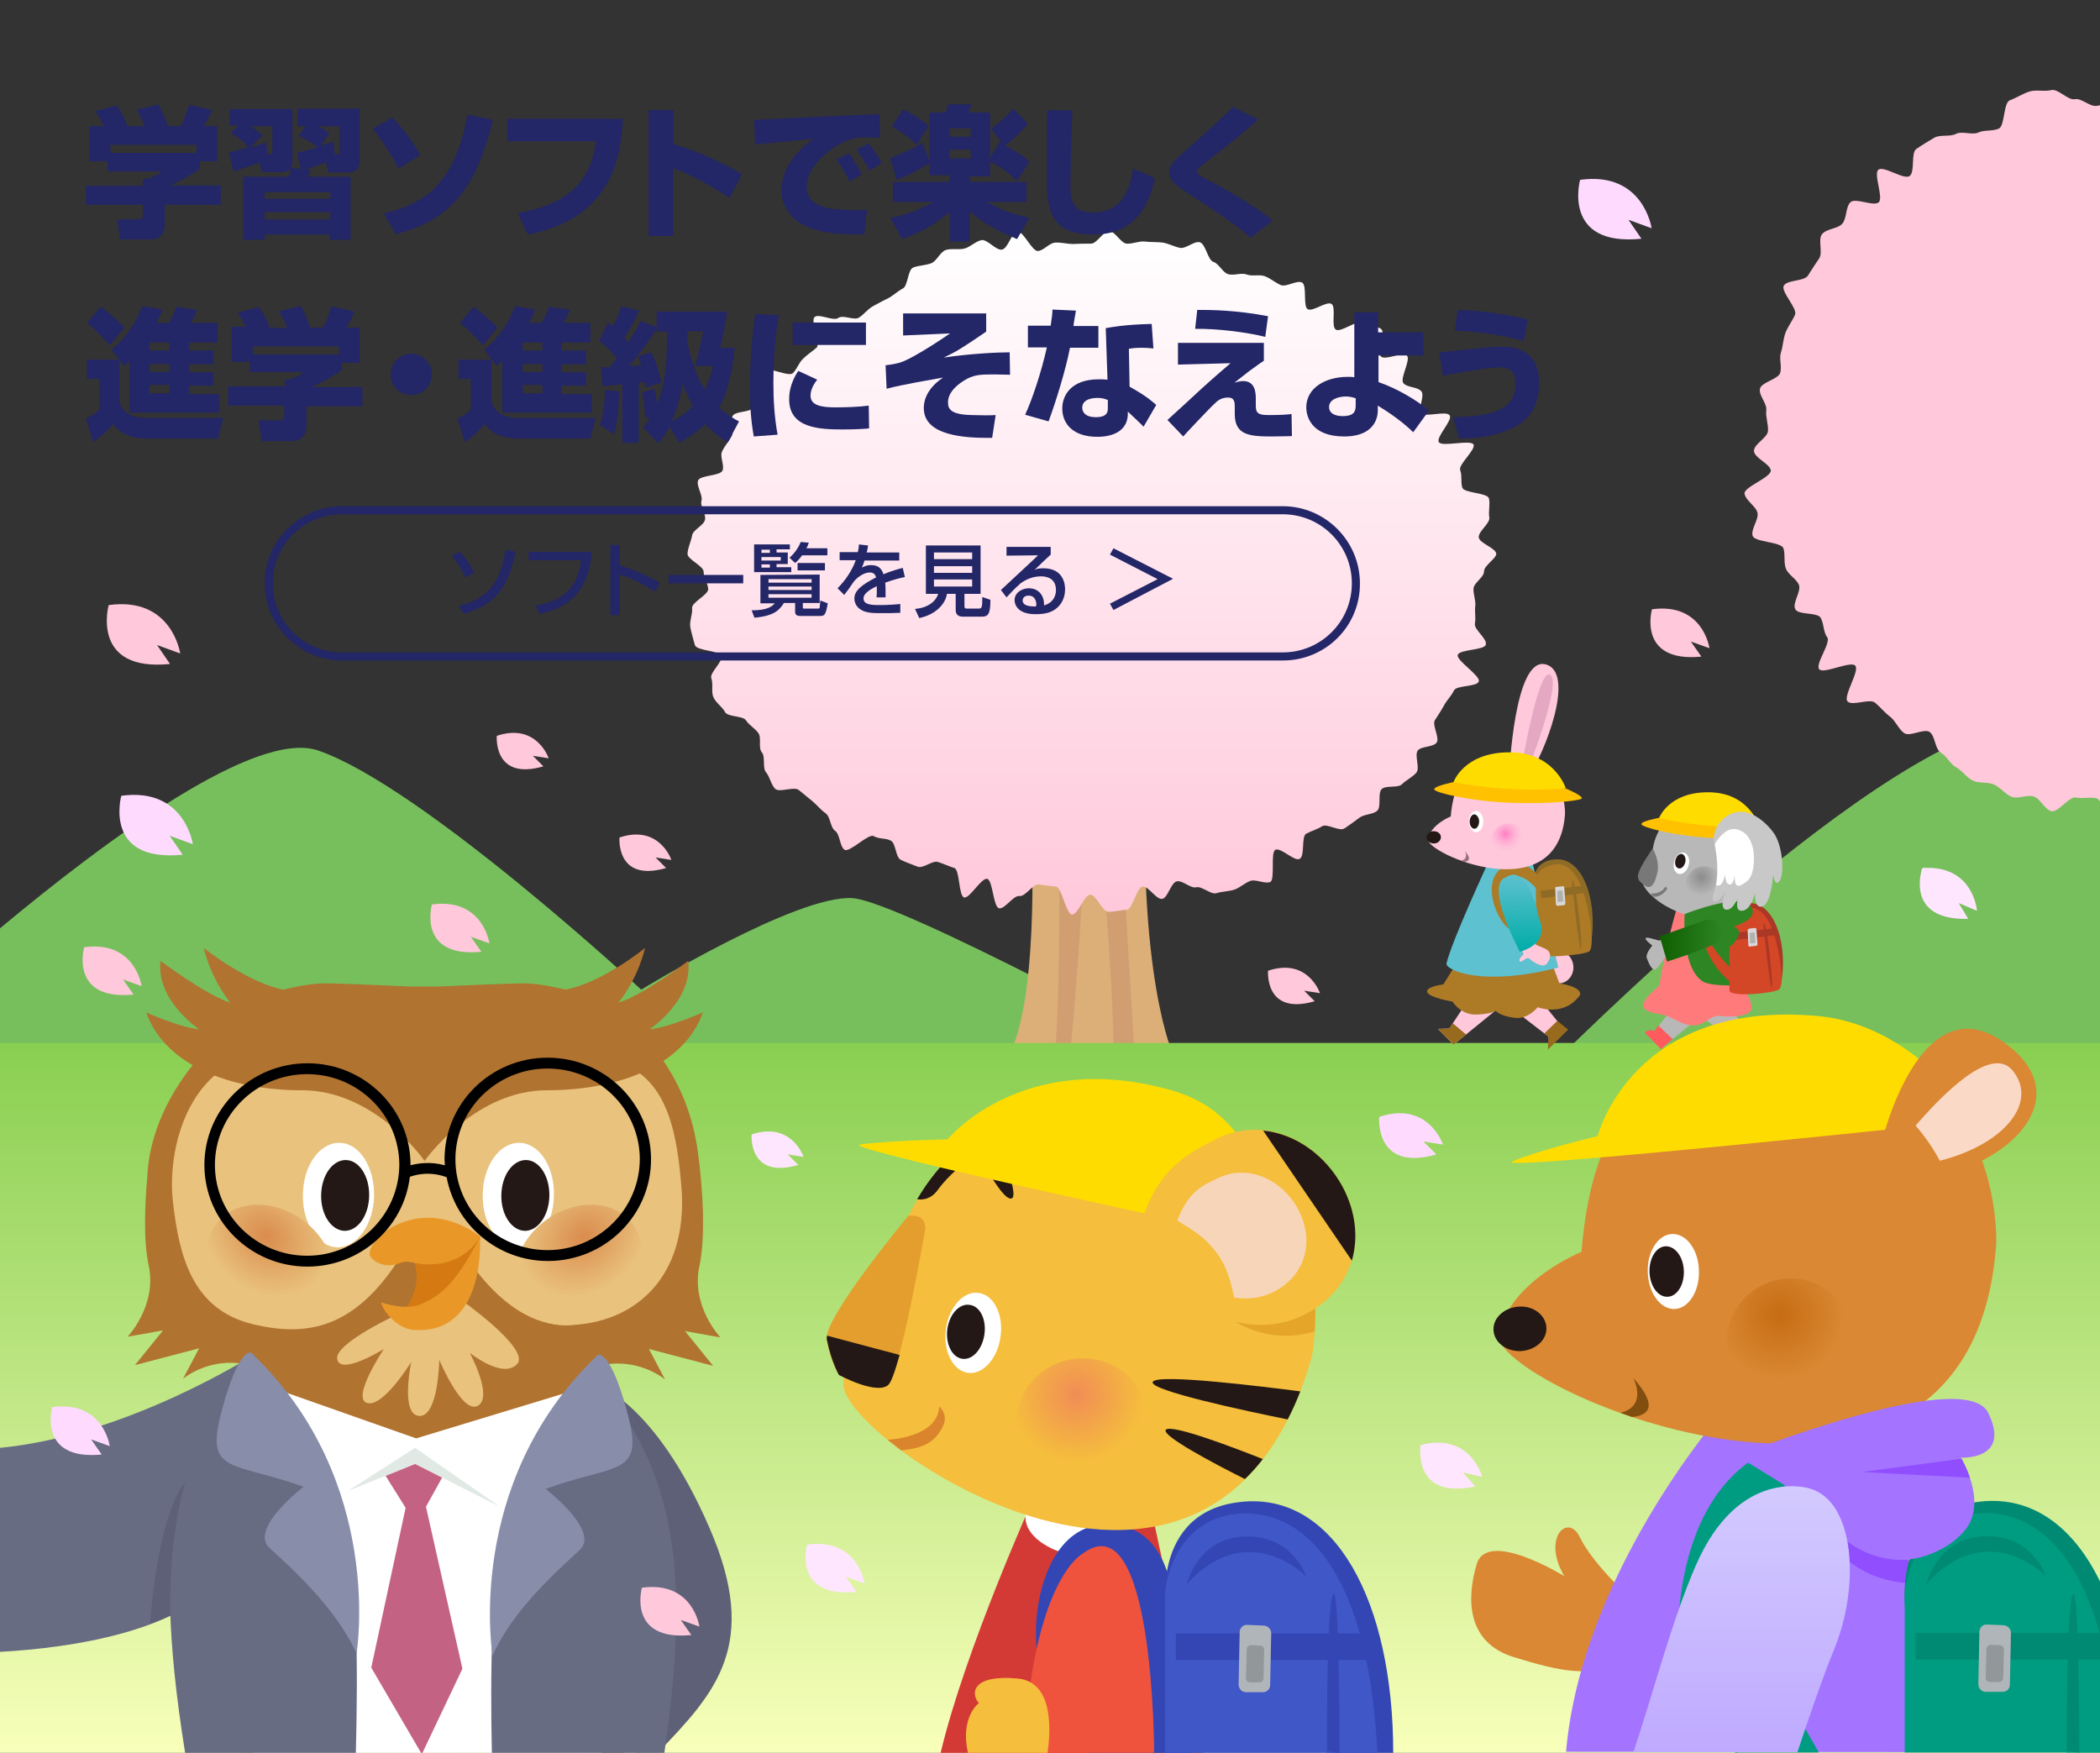 <?xml version="1.0" encoding="utf-8"?>
<!-- Generator: Adobe Illustrator 26.0.3, SVG Export Plug-In . SVG Version: 6.00 Build 0)  -->
<svg version="1.1" id="レイヤー_1" xmlns="http://www.w3.org/2000/svg" xmlns:xlink="http://www.w3.org/1999/xlink" x="0px"
	 y="0px" viewBox="0 0 599 500" style="enable-background:new 0 0 599 500;" xml:space="preserve">
<rect x="0" y="0" width="599" height="500" fill="#333333" stroke="none"/>
<style type="text/css">
	.st0{fill:#77BF5C;}
	.st1{fill:#FFC8DB;}
	.st2{fill:#DCAF78;}
	.st3{fill:#D09E71;}
	.st4{fill:url(#SVGID_1_);}
	.st5{fill:url(#SVGID_00000009581940668357577050000004924662163483267245_);}
	.st6{enable-background:new    ;}
	.st7{fill:#232667;}
	.st8{fill:#E4A8C2;}
	.st9{fill:#A8CCE0;}
	.st10{fill:#AD7A26;}
	.st11{fill:#5DC1CF;}
	.st12{fill:#8F6B26;}
	.st13{fill:#FFFFFF;}
	.st14{fill:#231815;}
	.st15{fill:url(#SVGID_00000075855715322116368490000018381299101740126089_);}
	.st16{fill:#986F81;}
	.st17{fill:url(#SVGID_00000050663335039143131990000014320084882378571407_);}
	.st18{fill:#986A1D;}
	.st19{fill:#D8D7DA;}
	.st20{fill:#B0B2AD;}
	.st21{fill:#FFC100;}
	.st22{fill:#FFDC00;}
	.st23{fill:#B9B8B9;}
	.st24{fill:#FF5A5D;}
	.st25{fill:#FF7A7B;}
	.st26{fill:#2E8523;}
	.st27{fill:#AB3726;}
	.st28{fill:#D34726;}
	.st29{fill:#787878;}
	.st30{fill:url(#SVGID_00000101811473142998611920000009354430915014184858_);}
	.st31{fill:#C8C8C8;}
	.st32{fill:url(#SVGID_00000074406532690530440470000006796127791345957003_);}
	.st33{fill:#B07330;}
	.st34{fill:#E9C27D;}
	.st35{fill:url(#SVGID_00000103262766868330412560000013827241966725115025_);}
	.st36{fill:url(#SVGID_00000162316963325582216190000009173252053979067532_);}
	.st37{fill:#D57A12;}
	.st38{fill:#E99828;}
	.st39{fill:#676C83;}
	.st40{fill:#5D6077;}
	.st41{fill:#E1E9E4;}
	.st42{fill:#C46283;}
	.st43{fill:#888DA9;}
	.st44{fill:#DA8833;}
	.st45{fill:#A473FF;}
	.st46{fill:#904EFF;}
	.st47{fill:url(#SVGID_00000057852220957760463870000016409408263809928320_);}
	.st48{fill:#824E10;}
	.st49{fill:#008A73;}
	.st50{fill:#009C81;}
	.st51{fill:#B0B5BA;}
	.st52{fill:#92979A;}
	.st53{fill:#FAD9C7;}
	.st54{fill:url(#SVGID_00000160873238520671733830000015731221943165371530_);}
	.st55{fill:#D43A35;}
	.st56{fill:#3446B4;}
	.st57{fill:#F0533D;}
	.st58{fill:#F5BE3C;}
	.st59{fill:#E4A528;}
	.st60{fill:url(#SVGID_00000159432729387903997980000015080261967713526681_);}
	.st61{fill:#DA852D;}
	.st62{fill:#F7D5B8;}
	.st63{fill:#E49E2D;}
	.st64{fill:#4057C8;}
	.st65{fill:#FFDAFF;}
	.st66{fill:#FFE6FF;}
</style>
<path class="st0" d="M0,299.3l599,17.1V214.1c-9-5-16.3-7.9-20.5-7.9c-39.4,0-137.1,98.8-137.1,98.8l-102.7-3.4
	c0,0-81.8-44.4-95.5-45.4c-15.9-1.1-60.3,26.1-60.3,26.1s-62.5-58-92.1-68.2C73.2,208,31.2,238.8,0,264.8V299.3z"/>
<g>
	<path class="st1" d="M599,30c-0.3,0.1-0.7,0.2-1,0.2c-1.9,0.3-4.3-2.3-6.2-1.9c-1.9,0.4-4.8-3.1-6.7-2.6c-1.9,0.5-4.3-0.2-6.2,0.4
		c-1.9,0.6-3.7,1.8-5.6,2.5c-1.9,0.7-1.4,7.4-3.2,8.1c-1.8,0.8-4.1,0.3-5.8,1.1c-1.8,0.8-4.7-0.5-6.4,0.4c-1.7,0.9-4.5,0.1-6.2,1.1
		c-1.7,1-3.5,2.1-5.1,3.2c-1.6,1.1-0.3,6.5-1.9,7.7c-1.6,1.2-7.4-3-8.9-1.8c-1.5,1.2,1.5,7.9,0.1,9.3c-1.5,1.3-6.7-1.4-8.1,0
		c-1.4,1.4-1,4.6-2.3,6.1c-1.3,1.5-4.5,1.4-5.8,3c-1.2,1.5,0.3,5.3-0.8,6.9c-1.1,1.6-2.2,3.3-3.2,4.9c-1.1,1.7-6,1.2-6.9,2.9
		c-0.9,1.7,4,6.5,3.2,8.3c-0.8,1.8-2,3.3-2.7,5.1c-0.7,1.8-0.7,3.8-1.3,5.6c-0.6,1.9,0.3,3.9-0.2,5.8c-0.5,1.9-5.4,2.7-5.8,4.6
		c-0.4,1.9,2.1,4.2,1.8,6.2c-0.2,1.9,0.6,3.8,0.5,5.8c-0.1,2-4,3.7-4,5.7c0,2,4.6,3.7,4.8,5.6c0.1,2-7.7,4.7-7.5,6.6
		c0.3,2,3.3,3.6,3.7,5.5c0.4,1.9-1.9,4.6-1.4,6.5c0.5,1.9,8.1,1.7,8.8,3.6c0.6,1.9,0,4,0.7,5.8c0.7,1.8,2.9,2.8,3.7,4.6
		c0.8,1.8-2,5.3-1,7c0.9,1.7,6.2,0.8,7.2,2.4c1,1.7,0.7,4,1.9,5.6c1.1,1.6-3.5,7.6-2.3,9.1c1.2,1.5,9-2.5,10.3-1
		c1.3,1.5-3.6,8.8-2.2,10.2c1.4,1.4,6.4-1,7.9,0.4c1.5,1.3,2.7,2.8,4.3,4c1.5,1.2,2.3,3.4,3.9,4.6c1.6,1.2,5.7-1.4,7.3-0.3
		c1.6,1.1,1.5,4.9,3.2,5.9c1.7,1,2.7,3.3,4.4,4.2c1.7,0.9,3,3,4.8,3.8c1.8,0.8,4.2,0.3,6,1.1c1.8,0.8,3.2,2.8,5,3.5
		c1.8,0.7,4.4-0.7,6.3-0.1c1.9,0.6,3.1,3.7,5,4.2c1.9,0.5,5.1-4.3,7-3.9c1.9,0.4,3.9-0.2,5.8,0.2c0.4,0.1,0.8,0.4,1.1,0.9V30z"/>
</g>
<g>
	<g>
		<path class="st2" d="M294.1,233.9c0,0,2.7,47.9-5.8,66.1l46.4,1c0,0-10.6-22.3-7.7-86.3L294.1,233.9z"/>
		<g>
			<path class="st3" d="M318.7,219.4l-6.4,3.8c2.1,20.6,4.9,51.2,5.4,77.4l5.9,0.1L318.7,219.4z"/>
			<path class="st3" d="M305.3,300.3c1.6-17.2,4-46.9,4.5-75.6l-8,4.7c0.5,20.9,0.7,49.2-0.8,70.9H305.3z"/>
		</g>
	</g>
	<linearGradient id="SVGID_1_" gradientUnits="userSpaceOnUse" x1="311.347" y1="65.648" x2="311.347" y2="260.94">
		<stop  offset="0" style="stop-color:#FFFFFF"/>
		<stop  offset="1" style="stop-color:#FFC8DB"/>
	</linearGradient>
	<path class="st4" d="M423.3,163c0,1.7-2.9,3.2-3,4.9c-0.1,1.7,0.7,3.3,0.5,5c-0.2,1.7,0.2,3.3-0.1,5c-0.3,1.7,3.6,4.3,3.1,6
		c-0.4,1.6-7.4,1.3-8,2.9c-0.5,1.6,6.6,6,6,7.6c-0.6,1.6-6.4,1-7.1,2.6c-0.7,1.5-2,2.7-2.8,4.2c-0.8,1.5-1.7,2.8-2.6,4.2
		c-0.9,1.4,1.4,5,0.5,6.4c-1,1.4-4.4,1-5.4,2.3c-1,1.3,0.7,5-0.4,6.3c-1.1,1.3-2.9,2.1-4.1,3.3c-1.2,1.2-4.5,0.2-5.8,1.4
		c-1.2,1.2,0,5.1-1.3,6.2c-1.3,1.1-3.7,0.9-5.1,2c-1.3,1-2.7,2-4.2,3c-1.4,1-5-1.5-6.4-0.6c-1.4,0.9-3,1.3-4.5,2.1
		c-1.5,0.8-0.3,6.4-1.9,7.2c-1.5,0.8-5.3-3.3-6.9-2.6c-1.5,0.7,0,8.6-1.5,9.2c-1.6,0.6-4.1-0.9-5.7-0.3c-1.6,0.6-3,2-4.6,2.5
		c-1.6,0.5-3.5,0.5-5.1,1c-1.6,0.4-4.1-2.1-5.7-1.7c-1.6,0.4-3.8-2-5.5-1.7c-1.7,0.3-2.6,4.8-4.2,5c-1.7,0.3-3.9-3.7-5.6-3.5
		c-1.7,0.2-2.8,6.5-4.5,6.6c-1.7,0.1-3.5,0.6-5.2,0.6c-1.7,0.1-3.5-4.9-5.2-4.9c-1.7,0-3.5,5.7-5.2,5.7c-1.7-0.1-3-7.9-4.6-8
		c-1.7-0.1-3.2-0.4-4.9-0.6c-1.7-0.2-3.8,3.5-5.5,3.3c-1.7-0.3-4.2,3.8-5.8,3.5c-1.7-0.3-1.8-8-3.4-8.4c-1.7-0.4-5,5.7-6.6,5.3
		c-1.6-0.5-1.2-7.9-2.8-8.4c-1.6-0.5-3-1.2-4.6-1.7c-1.6-0.6-4.3,2-5.9,1.3c-1.6-0.6-3.2-1.2-4.7-1.9c-1.6-0.7-1.4-4.7-2.9-5.5
		c-1.5-0.8-3.4-0.4-4.9-1.3c-1.5-0.8-6.9,4.8-8.3,3.9c-1.4-0.9-1.3-4.5-2.7-5.4c-1.4-1-1.3-4-2.7-5c-1.4-1-2.4-2.3-3.7-3.4
		c-1.3-1.1-2.6-2.1-3.9-3.2c-1.3-1.2-5.6,0.8-6.8-0.4c-1.2-1.2-1.5-3.4-2.6-4.7c-1.1-1.3-0.1-4.4-1.2-5.7c-1.1-1.3,0-4.1-1-5.5
		c-1-1.4-2.6-2.2-3.5-3.6c-0.9-1.4-5.2-0.9-6-2.4c-0.8-1.5-2.6-2.6-3.3-4.2c-0.7-1.5,0-3.8-0.6-5.4c-0.6-1.6,3.4-4.7,2.8-6.4
		c-0.5-1.6-7-1.4-7.5-3.1c-0.4-1.6-1-3.4-1.3-5.1c-0.3-1.7,0.7-3.7,0.5-5.4c-0.2-1.7,4.7-3.8,4.6-5.5c-0.1-1.7-1.3-3.1-1.3-4.9
		c0-1.7-4.7-3.5-4.6-5.2c0.1-1.7,1-3.4,1.3-5.1c0.2-1.7,3.4-2.9,3.7-4.6c0.3-1.7-1.5-3.8-1-5.4c0.4-1.6-1.5-4.1-1-5.7
		c0.5-1.6,6.4-1.3,7-2.9c0.6-1.6-0.9-4-0.1-5.5c0.7-1.5,1.9-2.8,2.7-4.3c0.8-1.5-0.6-4.3,0.3-5.8c0.9-1.4,4.9-0.9,5.8-2.3
		c1-1.4-1.4-5.3-0.3-6.6c1-1.3,2.2-2.7,3.4-4c1.1-1.3,7.1,2,8.3,0.7c1.2-1.2,1.6-2.9,2.9-4.1c1.2-1.2,2.5-2,3.8-3.1
		c1.3-1.1-1.9-7.8-0.5-8.8c1.3-1,5.3,1.3,6.7,0.3c1.4-1,4.5,0.8,5.9-0.1c1.4-0.9,2.4-2.3,3.9-3.2c1.5-0.8,2.9-1.6,4.4-2.3
		c1.5-0.8,2.7-2,4.2-2.8c1.5-0.7,1.4-5.4,3-6c1.6-0.6,3.5-0.6,5.1-1.2c1.6-0.6,2.6-3.3,4.2-3.8c1.6-0.5,3.7,0,5.3-0.4
		c1.6-0.4,3.1-2,4.8-2.4c1.6-0.4,4.2,3,5.9,2.7c1.7-0.3,2.7-4.8,4.4-5.1c1.7-0.3,4.2,5.7,5.9,5.5c1.7-0.2,3.2-2.3,4.9-2.4
		c1.7-0.1,3.4,0.4,5.1,0.4c1.7-0.1,3.4-0.1,5.1-0.1c1.7,0,3.5-3.6,5.2-3.6c1.7,0.1,3.3,3.5,5,3.6c1.7,0.1,3.5-0.8,5.2-0.6
		c1.7,0.2,3.5,0.1,5.1,0.3c1.7,0.3,3.3,1.2,4.9,1.5c1.7,0.3,4-2,5.6-1.6c1.7,0.4,2.3,5.1,3.9,5.6c1.6,0.5,2.6,3,4.2,3.5
		c1.6,0.5,3.7-0.5,5.3,0.1c1.6,0.6,3.7-0.1,5.2,0.5c1.6,0.6,2.9,1.8,4.5,2.5c1.6,0.7,4.6-1.5,6.1-0.7c1.5,0.8,0.2,6.8,1.6,7.6
		c1.5,0.8,5.4-2.4,6.8-1.5c1.4,0.9-0.2,6.3,1.2,7.3c1.4,1,6.3-3,7.7-1.9c1.4,1,4,0.7,5.3,1.8c1.3,1.1-1.3,6.7-0.1,7.8
		c1.3,1.2,6.3-1.5,7.4-0.3c1.2,1.2-2.1,6.6-1,7.9c1.1,1.3,4,1,5.1,2.3c1.1,1.3-1,4.8,0,6.2c1,1.4,7.2-0.8,8.1,0.7
		c0.9,1.4-3.9,6.1-3.1,7.6c0.8,1.5,9.1-0.8,9.9,0.7c0.7,1.5-4.4,5.7-3.8,7.3c0.6,1.6,0.1,3.4,0.6,5c0.5,1.6,7.2,1.4,7.6,3.1
		c0.4,1.6-0.2,3.7,0.1,5.4c0.3,1.7-3.2,4-3,5.7c0.2,1.7,4.9,3,5,4.7C426.7,159.4,423.3,161.3,423.3,163z"/>
</g>
<linearGradient id="SVGID_00000014620045079378376340000014588008799661957257_" gradientUnits="userSpaceOnUse" x1="299.5" y1="500" x2="299.5" y2="297.528">
	<stop  offset="0" style="stop-color:#F8FFBA"/>
	<stop  offset="1" style="stop-color:#89CF51"/>
</linearGradient>
<rect y="297.5" style="fill:url(#SVGID_00000014620045079378376340000014588008799661957257_);" width="599" height="202.5"/>
<g>
	<g class="st6">
		<path class="st7" d="M132.8,164.8c-0.3-0.6-1.8-3.8-3.9-6.2l2.2-1.3c1.8,2,2.8,3.3,4.2,6L132.8,164.8z M130.9,172.8
			c4.7-1.2,11.5-3.4,13.3-16l2.9,0.6c-2,8.9-4.8,15-14.9,17.7L130.9,172.8z"/>
		<path class="st7" d="M168.8,157.3c-0.6,6.6-2.6,15.5-15,17.8l-1-2.4c11.1-1.7,12.3-8.9,13-12.9h-15v-2.4h18V157.3z"/>
		<path class="st7" d="M176.8,155.5v5.8c5.5,1.6,9.9,4.1,11.4,4.9l-1.2,2.6c-2.6-1.5-7-4.1-10.2-4.9v11.6h-2.7v-20.1L176.8,155.5
			L176.8,155.5z"/>
		<path class="st7" d="M190.7,164H212v2.4h-21.3V164z"/>
		<path class="st7" d="M233.8,163.9v8.1H229v1.3c0,0.3,0.2,0.3,0.4,0.3h4c0.3,0,0.4-0.2,0.4-0.3c0-0.2,0.1-1.1,0.2-2l2.1,0.8
			c-0.5,3.1-0.9,3.6-2,3.6h-5.7c-0.5,0-1.6,0-1.6-1.1V172h-3.2c-1.3,2.1-2.9,3.7-8.4,4.2l-0.8-2.1c4.5,0,5.8-1.1,6.6-2h-4.1V164
			L233.8,163.9L233.8,163.9z M215.1,155.3h10.2v1.4h-3.8v0.9h3.2v3.3h-3.2v0.9h4.2v1.4h-10.6L215.1,155.3L215.1,155.3z M217.2,156.8
			v0.9h2.4v-0.9H217.2z M217.2,158.9v1h5.5v-1H217.2z M217.2,161v0.9h2.4V161H217.2z M219.2,165.2v1h12.3v-1H219.2z M219.2,167.3v1
			h12.3v-1H219.2z M219.2,169.5v1h12.3v-1H219.2z M230.7,154.8c-0.2,0.5-0.3,1-0.7,1.6h6v2h-7.2c-0.8,1.1-1.4,1.7-2,2.2l-1.6-1.5
			c1-0.9,2.3-2.3,3.2-4.5L230.7,154.8z M235.3,160.6v2.1h-7.8v-2.1H235.3z"/>
		<path class="st7" d="M247.6,155.6c-0.1,0.5-0.1,1-0.4,2h9.3v2.3h-9.9c-0.3,0.9-0.5,1.5-0.8,2c0.9-0.4,1.5-0.7,2.6-0.7
			c2,0,3,0.8,3.6,2.6c2.2-0.9,4.2-1.5,5.5-1.8l0.6,2.6c-1,0.2-2.8,0.6-5.6,1.6c0.1,1,0.1,2.2,0.1,4.2H250c0.1-0.6,0.1-0.9,0.1-1.7
			c0-0.6,0-1.1,0-1.5c-1,0.5-3.8,1.8-3.8,3.5c0,1.9,2.6,1.9,4.8,1.9c0.3,0,2.6,0,5.7-0.3v2.5c-1.7,0.1-3.6,0.1-5.3,0.1
			c-2.5,0-4.8,0-6.4-1.3c-0.4-0.3-1.4-1.3-1.4-2.9c0-2.3,2.3-4,6.2-6c-0.2-0.7-0.6-1.4-1.8-1.4c-2,0-4,1.8-4.7,2.8
			c-1.4,2.1-1.6,2.3-2.6,3.6l-1.9-1.9c2.3-2.3,4.1-5,5.2-8h-4.6v-2.3h5.2c0.2-1,0.3-1.6,0.3-2.2L247.6,155.6z"/>
		<path class="st7" d="M272.7,169.4h-2.6c-0.4,2.8-3.1,5.9-7.9,6.9l-1.2-2.6c3.5-0.3,5.9-2,6.6-4.3h-3.5v-13.8h15.6v13.8h-4.6v3.5
			c0,0.5,0.2,0.7,0.5,0.7h3.4c1,0,1.2,0,1.2-3.3l2.3,0.8c0,4.2-0.7,4.8-2.5,4.8h-5.4c-1.9,0-2-1.4-2-1.9v-4.6L272.7,169.4
			L272.7,169.4z M266.4,157.6v1.9h10.9v-1.9H266.4z M266.4,161.5v1.9h10.9v-1.9H266.4z M266.4,165.3v2h10.9v-2H266.4z"/>
		<path class="st7" d="M299.7,156v2.2c-1.1,1-2.8,2.6-3.8,3.6c-0.3,0.3-0.5,0.5-0.9,0.8c0.7-0.3,1.1-0.5,2.6-0.5
			c5.9,0,6.2,4.8,6.2,6c0,2.4-1,4.4-2.8,5.7c-1.2,0.8-2.6,1.4-5.6,1.4c-6,0-6-3.7-6-4c0-2.2,2.2-3.4,4.1-3.4c2.2,0,4.4,1.5,4.3,4.9
			c3.4-1,3.4-3.9,3.4-4.4c0-3.3-2.6-3.9-4.2-3.9c-2.2,0-4.1,0.7-5.9,2c-1.7,1.5-2.8,2.7-4,4l-1.6-2.1c0.5-0.5,9.4-8.7,10.6-9.9
			l-9,0.1V156H299.7z M295.6,172.3c0-0.2-0.1-2.4-2.2-2.4c-1.1,0-1.7,0.6-1.7,1.4c0,1.7,2.6,1.7,3.8,1.7
			C295.6,172.6,295.6,172.5,295.6,172.3z"/>
		<path class="st7" d="M334.6,165.1l-17,8.9l-1-1.8l13.6-7l-13.6-7l1-1.8L334.6,165.1z"/>
	</g>
	<path class="st7" d="M366,188.4H97.5c-12.1,0-22-9.9-22-22s9.9-22,22-22h268.4c12.1,0,22,9.9,22,22
		C388,178.6,378.1,188.4,366,188.4z M97.5,146.7c-10.9,0-19.7,8.8-19.7,19.7s8.8,19.7,19.7,19.7h268.4c10.9,0,19.7-8.8,19.7-19.7
		s-8.8-19.7-19.7-19.7H97.5z"/>
</g>
<g>
	<path class="st1" d="M430.5,220.8c0,0,1.4-33.5,10.3-31.3c8.9,2.2-0.3,25.8-5,32.2L430.5,220.8z"/>
	<path class="st8" d="M434,218.9c0,0,4.8-28.7,8.2-26.4s-6.5,27.4-6.5,27.4L434,218.9z"/>
	<path class="st9" d="M415.6,271.7c0,0,0.4,10.9,9.6,12.2c9.2,1.3,17.9-3.7,18.1-10.7L415.6,271.7z"/>
	<polygon class="st1" points="428.7,285.7 441.7,295.7 441.9,298.4 446.4,294 429,272.4 	"/>
	<polygon class="st1" points="422.4,279.8 413.4,293.4 410.2,293.5 414.6,298 436.1,280.5 	"/>
	<path class="st1" d="M448.8,275.8c0.1,2.5-1.8,4.7-4.1,4.7c-2.3,0.1-4.3-1.9-4.4-4.5c-0.1-2.5,1.8-4.7,4.1-4.7
		C446.7,271.2,448.7,273.2,448.8,275.8z"/>
	<path class="st10" d="M415.5,274.7l-3.8,6.1c0,0-5.1,0.6-4.6,2.2s7.2,2.7,7.2,2.7s2.3,3.8,6.7,3.7s5.6-1.1,5.6-1.1s1,1.4,5.1,2
		c4.1,0.7,6.9-3,6.9-3s7.5,3,12.1-3.5c0.6-2.4-5.9-3.3-5.9-3.3l-2.5-6.7L415.5,274.7z"/>
	<path class="st11" d="M424.6,245.8c0,0-10.4,22.3-12,29c-0.4,1.9,10.1,6.8,31.9,1.2l-7.4-30L424.6,245.8z"/>
	<path class="st12" d="M437.5,250.6c0,0,0.2-5.4,6.6-5.5c8.1-0.1,11.9,13.5,9.5,25.3L437.5,250.6z"/>
	<path class="st10" d="M439.3,250.6c0,0-4.7-7.6-11.2-2.8c-5.6,4.2-1,15.7,3.1,17.6c0,0-6.1-10.8-1-14.6c4.9-3.6,10.2,5.7,10.2,5.7
		L439.3,250.6z"/>
	<path class="st1" d="M446.4,232.2c0,0,0.8-17.4-18.3-16.2c-11.5,1.4-13.7,10-14.3,16.9c0,0-5.6,2.2-6.5,6.4
		C406.4,243.4,444.5,260,446.4,232.2z"/>
	<path class="st13" d="M423.1,234.3c0,1.7-0.8,3-2,3.1c-1.1,0-2.1-1.3-2.1-3s0.8-3,2-3.1C422.1,231.3,423.1,232.6,423.1,234.3z"/>
	<path class="st14" d="M421.9,234.3c0,1.1-0.6,2.1-1.3,2.1c-0.8,0-1.4-0.9-1.4-2c0-1.1,0.6-2.1,1.3-2.1S421.9,233.2,421.9,234.3z"/>
	<path class="st14" d="M411,238.8c0,1-0.9,1.8-2,1.8s-2.1-0.7-2.1-1.7s0.9-1.8,2-1.8C410.1,237.1,411,237.8,411,238.8z"/>
	
		<radialGradient id="SVGID_00000128480646688420783570000013863950830935605951_" cx="491.204" cy="249.917" r="5.045" gradientTransform="matrix(0.891 0.454 0.454 -0.891 -121.704 237.543)" gradientUnits="userSpaceOnUse">
		<stop  offset="0" style="stop-color:#FF7BC1"/>
		<stop  offset="1" style="stop-color:#FFB4DA;stop-opacity:0"/>
	</radialGradient>
	<path style="fill:url(#SVGID_00000128480646688420783570000013863950830935605951_);" d="M434.8,242.3c-1.3,2.5-4.3,3.5-6.8,2.2
		s-3.5-4.3-2.2-6.8s4.3-3.5,6.8-2.2C435,236.7,436,239.8,434.8,242.3z"/>
	<path class="st16" d="M416.8,245.5c0.3,0.1,0.6,0.2,0.9,0.3c1.3-0.1,2.1-0.8,0.1-3.1C417.9,242.8,419,245,416.8,245.5z"/>
	<path class="st10" d="M438.1,271.6c0,0,0-16.7,0-19.9c0-3.2,2.3-4.6,5.1-5.1c3.2-0.6,6.6,1.5,8.8,9c2.1,7.5,2.6,14.8,1.3,15.8
		S438.1,273.8,438.1,271.6z"/>
	<path class="st1" d="M440.5,270.5c-2.6-1.1-2.6-1.1-2.6-1.1l0,0l-3.9-15.3l-5.5,2.2l6.1,15.9c-0.7,0.6-1.5,1.5-1.1,2
		c0.6,0.7,1.9-1.7,2.9-0.6c1.1,1,3.7,2.5,4.7,1.4C442.1,273.9,443.1,271.6,440.5,270.5z"/>
	
		<linearGradient id="SVGID_00000075157520047061212630000012768264436093848227_" gradientUnits="userSpaceOnUse" x1="-373.82" y1="118.805" x2="-384.827" y2="137.869" gradientTransform="matrix(0.869 0.495 0.495 -0.869 699.664 559.83)">
		<stop  offset="0" style="stop-color:#00ACA8"/>
		<stop  offset="1" style="stop-color:#5DC1CF"/>
	</linearGradient>
	<path style="fill:url(#SVGID_00000075157520047061212630000012768264436093848227_);" d="M429.3,250.4c0,0-6.1,0.9,4.2,21.1
		c9.2-2.7,5.5-9.5,5.5-9.5S436,245.6,429.3,250.4z"/>
	<polygon class="st18" points="444.2,291.2 440.5,294.8 441.7,295.7 441.5,299.4 447.3,293.7 	"/>
	<polygon class="st18" points="418.2,295.1 414.4,291.9 413.4,293.4 410.2,293.5 414.6,298 	"/>
	
		<rect x="439.4" y="253.4" transform="matrix(0.993 -0.119 0.119 0.993 -27.07 54.768)" class="st12" width="13" height="2.1"/>
	<path class="st19" d="M443.6,253.4l0.2,4.5c0,0.3,0.3,0.5,0.5,0.5l1.8-0.2c0.3,0,0.4-0.3,0.4-0.5l-0.3-4.5c0-0.3-0.3-0.5-0.5-0.4
		l-1.7,0.2C443.7,252.9,443.6,253.1,443.6,253.4z"/>
	<path class="st20" d="M444.2,254.4l0.1,2.6c0,0.2,0.1,0.3,0.3,0.3l1-0.1c0.2,0,0.3-0.1,0.3-0.3l-0.2-2.6c0-0.2-0.2-0.3-0.3-0.3
		l-1,0.1C444.3,254.1,444.2,254.2,444.2,254.4z"/>
	<path class="st12" d="M448.4,251.7c0,0,2,20.1,2.6,18.9C451.5,269.3,449,247.5,448.4,251.7z"/>
	<path class="st21" d="M423.3,219.9l-8.7,3.2c0,0-5.7,1.1-5.5,2.1c0.2,0.9,10.4,3.4,22,3.8s18.6-0.6,19.9-1.1c1.3-0.6-4.4-3-4.4-3
		L423.3,219.9z"/>
	<path class="st22" d="M414.6,223.1c0,0,2.8-8.2,15.3-8.5c13.3-0.4,16.7,10.2,16.7,10.2S432.4,226.5,414.6,223.1z"/>
</g>
<g>
	<polygon class="st23" points="484.2,289.3 495,296.9 495.2,299 499.4,294.6 484.7,277.9 	"/>
	<path class="st24" d="M494.5,296.6l-1.6-1.1l3.7-4.3l3.1,3.2l-4.6,4.9C495,299.4,493.8,298.1,494.5,296.6z"/>
	<polygon class="st23" points="479.7,284.2 471.6,294.6 469.4,294.7 473.7,299.1 491,285.2 	"/>
	<path class="st25" d="M496.4,280.8l-6.9-22.8l-11.1,0.7c0,0-3.4,11.2-5.1,22.5l0,0c0,0-5.4,4.2-4.5,6.1c0.9,1.8,4.2,1.7,6.4,2.4
		c2.2,0.7,4.5,2.7,7.7,2.8c3.3,0.1,4.9-2.9,7.4-2.7c2.5,0.2,7.2,0.5,8.9-1.3C500.5,287,498.4,283.2,496.4,280.8z"/>
	<path class="st26" d="M480.6,259.4c0,0-1.5,16.1,5,20.5c2.6,1.7,11.4,1.1,11.4,1.1l-7-23.2L480.6,259.4z"/>
	<path class="st23" d="M491,229.1L491,229.1c0,0-12.5-4-6-0.3c0,0-8.8-1.5-3.2,0.7l0,0c-7.1,2.2-10.7,10-10.4,14.3
		c0,0-0.1,2.3-2.7,6.1c-3.6,5.2,24,24,34.8,0C503.4,249.8,509.6,233.3,491,229.1z"/>
	<path class="st27" d="M492.8,262.8c0,0,0.2-5.1,6.2-5.2c7.5-0.1,11.2,12.6,8.9,23.7L492.8,262.8z"/>
	<path class="st28" d="M493.3,282.5c0,0,0-15.6,0-18.7s2.1-4.3,4.8-4.8c3-0.6,6.2,1.4,8.2,8.4s2.4,13.8,1.2,14.8
		C506.4,283.3,493.3,284.6,493.3,282.5z"/>
	
		<rect x="494.6" y="265.5" transform="matrix(0.993 -0.119 0.119 0.993 -28.106 61.362)" class="st27" width="12.2" height="2"/>
	<path class="st19" d="M498.5,265.4l0.2,4.2c0,0.3,0.2,0.5,0.5,0.4l1.7-0.2c0.2,0,0.4-0.2,0.4-0.5l-0.3-4.2c0-0.3-0.2-0.4-0.5-0.4
		l-1.6,0.2C498.7,265,498.5,265.2,498.5,265.4z"/>
	<path class="st20" d="M499.1,266.4l0.1,2.5c0,0.2,0.1,0.3,0.3,0.2l1-0.1c0.1,0,0.2-0.1,0.2-0.3l-0.2-2.5c0-0.1-0.1-0.3-0.3-0.2
		l-0.9,0.1C499.2,266.1,499.1,266.2,499.1,266.4z"/>
	<path class="st27" d="M503,263.9c0,0,1.9,18.8,2.4,17.7S503.6,260,503,263.9z"/>
	<path class="st26" d="M480.6,260.7c0,0,15.4-6.1,18.6-2.4c3.2,3.8-4.7,6-4.7,6s2.3,0.7,1.3,2.8c-1,2-2.2,3.5-4.4,3.2
		C489.1,270,480.6,260.7,480.6,260.7z"/>
	<path class="st13" d="M481.7,246.7c-0.4,1.7-1.6,2.8-2.8,2.6c-1.2-0.3-1.8-1.8-1.4-3.5c0.4-1.7,1.6-2.8,2.8-2.6
		C481.5,243.5,482.1,245.1,481.7,246.7z"/>
	<path class="st14" d="M480.7,246c-0.3,1.1-1.1,1.9-1.9,1.7c-0.8-0.2-1.2-1.2-0.9-2.4c0.3-1.1,1.1-1.9,1.9-1.7
		C480.5,243.8,481,244.9,480.7,246z"/>
	<path class="st29" d="M471.7,255.8c2.6,0.1,3.9-2.4,3.9-2.4l-0.6-0.5c-1,1.9-3.1,2-4.1,2C471.1,255.3,471.4,255.6,471.7,255.8z"/>
	<path class="st29" d="M471.4,242c0,0,2.2,3.6,1.3,7.1c-0.8,3.5-2,4.9-4,3.2C466.8,250.6,465.8,250.3,471.4,242z"/>
	
		<radialGradient id="SVGID_00000165947046771659545170000014247220956086289591_" cx="546.584" cy="264.281" r="5.244" gradientTransform="matrix(0.891 0.454 0.454 -0.891 -121.704 237.543)" gradientUnits="userSpaceOnUse">
		<stop  offset="0" style="stop-color:#8C8C8C"/>
		<stop  offset="1" style="stop-color:#B9B8B9"/>
	</radialGradient>
	<path style="fill:url(#SVGID_00000165947046771659545170000014247220956086289591_);" d="M490.8,254.8c-1.3,2.6-4.5,3.6-7.1,2.3
		c-2.6-1.3-3.6-4.5-2.3-7.1c1.3-2.6,4.5-3.6,7.1-2.3C491.1,249,492.1,252.2,490.8,254.8z"/>
	<path class="st21" d="M481.1,230.6l-7.9,2.7c0,0-5.1,0.9-5,1.8c0.1,0.9,9.3,3.3,19.6,3.9s16.7-0.1,17.9-0.6
		c1.2-0.5-3.8-2.9-3.8-2.9L481.1,230.6z"/>
	<path class="st22" d="M473.2,233.4c0,0,2.7-7.4,13.9-7.4c11.9-0.1,14.7,9.7,14.7,9.7S489.1,236.9,473.2,233.4z"/>
	<path class="st31" d="M489,254c0,0,1.9-5.2-0.2-14.4c0,0-0.3-4.6,4.4-7.2c4.8-2.6,9.8,1.3,12.6,5s3.2,12,1.8,13.9
		c-1.4,1.9-1.8-1.9-1.8-1.9s-0.5,8.1-3,9.1s-2.2-3.9-2.2-3.9s-1,5-3.7,5.2c-2.7,0.2-0.7-5-0.7-5s-1.5,4.9-3.8,4.7s-0.1-5.6-0.1-5.6
		s-1.6,3.2-3,3.2C488.1,257.1,488.5,256,489,254z"/>
	<path class="st13" d="M500.2,243.2c-0.3-2.9-1.8-6.3-5.3-6.7c-2.7-0.3-4.9,2.8-5.8,4.3c1.1,5.5,0.8,9.5,0.4,11.6
		c0.3,0.3,0.6,0.2,0.6,0.2c1.4,0.1,2-3.3,2-3.3s-0.1,2.8,1.2,3s1.5-2.9,1.5-2.9s-0.1,2.2,0.4,2.9c0.5,0.8,1.6,0.3,3.3-1.1
		C500.1,249.8,500.5,246.1,500.2,243.2z"/>
	<path class="st24" d="M471.9,294.1l1.1-1.6l4.1,3.9l-3.3,2.9l-4.7-4.8C469.1,294.5,470.4,293.4,471.9,294.1z"/>
	<path class="st23" d="M482.7,270.7l-1.1-5l-8.4,2.6l0,0c-1.4-0.4-3.5-1.1-3.8-0.7c-0.3,0.5,1.9,2.1,1.9,2.1s-2,2.4-1.6,3.5
		c0.4,1.1,1.5,4.1,2.7,3.2c0.6-0.5,1.6-2,2.5-3.2L482.7,270.7z"/>
	<path class="st28" d="M486.1,268.6c0,0,1.1,6.4,7.7,11.7l0.1-3.8c0,0-4.7-4.8-6.6-8.6L486.1,268.6z"/>
	<g>
		
			<linearGradient id="SVGID_00000056404354062113557080000006869845953308937628_" gradientUnits="userSpaceOnUse" x1="483.396" y1="227.846" x2="501.51" y2="227.846" gradientTransform="matrix(0.999 4.090000e-02 4.090000e-02 -0.999 -18.898 475.851)">
			<stop  offset="0" style="stop-color:#0E5E00"/>
			<stop  offset="1" style="stop-color:#2E8523"/>
		</linearGradient>
		<path style="fill:url(#SVGID_00000056404354062113557080000006869845953308937628_);" d="M485.5,262.8c-3.2,1.1-12.1,4.3-12.1,4.3
			l2.1,7.2c0,0,14.4-4.5,15.4-6.3C492.7,264.9,491,260.9,485.5,262.8z"/>
	</g>
</g>
<g>
	<path class="st33" d="M178,500c6.5-14.8,12.1-31.5,13.4-47.4c3.7-43.1-32-71.4-32-71.4L82,384.6c0,0-28.7,8.7-31.8,43.6
		c-1.7,19.1,8.4,47.3,18.7,71.7L178,500L178,500z"/>
	<path class="st33" d="M195.4,379.7l10.1,1.8c0,0-8.5-8.9-6-20.4s-0.3-31.4-0.3-31.4l0,0c-2.1-17.8-11.1-32.9-26.2-43
		c-12.6-8.4-29.5-3.7-50.1-4c-19-0.3-36.1-4.4-49.7,4.6C54.6,299.6,42.7,318,42,335.9c-0.6,6.8-1.2,17.6,0.4,25
		c2.5,11.5-6,20.4-6,20.4l10.1-1.8l-8,9.9l18.3-4.8l-4.6,8.7c0,0,9-7.7,21.6-3.1h0.1c4,1.9,8.3,3.4,12.5,4.6h0.1l0,0
		c17.1,4.9,33.6,5.1,33.6,5.1s31.4,0.1,52.8-10.7c10-1.5,16.8,4.3,16.8,4.3l-4.6-8.7l18.3,4.8L195.4,379.7z"/>
	<path class="st34" d="M120.6,328.4c0,0-6.2-24.5-36-28c-29.8-3.4-37.1,26.1-35.3,42.2S55,373.5,72,377.7c17,4.1,31.2,0.7,44.9-23.6
		l12.6-1.6c0,0,12.5,25.7,32.1,25.5c19.6-0.2,34.7-13.9,32.8-39.1c-2.1-26.6-8.3-39.7-38-38.4C126.6,301.8,120.6,328.4,120.6,328.4z
		"/>
	<path class="st33" d="M185.3,293.6c0,0,12.4-8.2,11-19.5c0,0-13.2,10-19.9,11.9c0,0,5.3-6.2,7.6-15.6c0,0-12.1,9.9-22.7,11.9
		c0,0-6.9-1.8-11.7-1.8s-24.3,0.9-24.3,0.9h-8.5c0,0-19.5-0.9-24.3-0.9s-11.7,1.8-11.7,1.8c-10.5-2.1-22.7-11.9-22.7-11.9
		c2.3,9.4,7.6,15.6,7.6,15.6c-6.7-2-19.9-11.9-19.9-11.9c-1.4,11.2,11,19.5,11,19.5c-5.5-0.5-15.1-4.8-15.1-4.8
		C47,303.7,65.3,311,86.2,311c19.7,0,33.4,18,34.8,20l0.1,0.2l0,0l0,0l0.1-0.2c1.5-2,15.1-20,34.8-20c20.9,0,39.2-7.3,44.5-22.2
		C200.4,288.8,190.8,293.1,185.3,293.6z"/>
	<path class="st13" d="M106.7,341c-0.1,8.2-4.8,14.8-10.4,14.8c-5.6-0.1-10.1-6.8-9.9-15.1c0.1-8.2,4.8-14.8,10.4-14.7
		C102.4,326,106.8,332.7,106.7,341z"/>
	<path class="st14" d="M105.3,341.1c-0.1,5.6-3.2,10-7,10c-3.8-0.1-6.8-4.6-6.7-10.2c0.1-5.6,3.2-10,7-10
		C102.4,330.9,105.4,335.5,105.3,341.1z"/>
	<path class="st13" d="M158,341c-0.1,8.2-4.8,14.8-10.4,14.8c-5.6-0.1-10.1-6.8-9.9-15.1c0.1-8.2,4.8-14.8,10.4-14.7
		C153.7,326,158.2,332.7,158,341z"/>
	<path class="st14" d="M156.7,341.1c-0.1,5.6-3.2,10-7,10c-3.8-0.1-6.8-4.6-6.7-10.2c0.1-5.6,3.2-10,7-10
		C153.8,330.9,156.8,335.5,156.7,341.1z"/>
	
		<radialGradient id="SVGID_00000132079910222705566470000000341491549585074604_" cx="368.112" cy="-124.064" r="19.493" gradientTransform="matrix(0.482 0.648 0.802 -0.597 88.548 40.126)" gradientUnits="userSpaceOnUse">
		<stop  offset="0" style="stop-color:#DA8C4E"/>
		<stop  offset="1" style="stop-color:#E9C27D"/>
	</radialGradient>
	<path style="fill:url(#SVGID_00000132079910222705566470000000341491549585074604_);" d="M174.3,373.5c-8.6,6.4-19.8,6-25-1
		s-2.4-17.8,6.2-24.3c8.6-6.4,19.8-6,25,1S182.9,367.1,174.3,373.5z"/>
	
		<radialGradient id="SVGID_00000065033355106396955190000008164592547853673149_" cx="1049.008" cy="615.239" r="19.493" gradientTransform="matrix(-0.482 0.648 -0.802 -0.597 1075.033 40.126)" gradientUnits="userSpaceOnUse">
		<stop  offset="0" style="stop-color:#DA8C4E"/>
		<stop  offset="1" style="stop-color:#E9C27D"/>
	</radialGradient>
	<path style="fill:url(#SVGID_00000065033355106396955190000008164592547853673149_);" d="M67.8,373.5c8.6,6.4,19.8,6,25-1
		s2.4-17.8-6.2-24.3c-8.6-6.4-19.8-6-25,1C56.4,356.2,59.2,367.1,67.8,373.5z"/>
	<path class="st37" d="M116.8,356.2c0,0,3,5.5,1.7,11s-4,7.2-4,7.2s18.8,2.9,22.5-21.7L116.8,356.2z"/>
	<path class="st38" d="M136.9,352.7c0,0-3.5,7.3-13,7.9c-6.5,0.4-6.8-1.6-10.2-0.2c-3.4,1.4-7-0.2-8.1-2.1c-1.1-1.8,3.2-9,13.3-10.7
		C129,346,136.9,352.7,136.9,352.7z"/>
	<path class="st34" d="M114.5,374.4c0,0-19.5,8.8-18.3,13.4c1.1,4.6,13.3-3,13.3-3s-9.4,14-4.8,15.4s12.6-11.7,12.6-11.7
		s-3.2,15.1,2.3,15.4c5.5,0.2,5.7-16,5.7-16s6.5,15.6,11,13.1s-2.3-15.1-2.3-15.1s9.4,7.6,13.5,3.2c4.1-4.4-17.2-19.2-17.2-19.2
		S124.1,377.1,114.5,374.4z"/>
	<path class="st38" d="M136.9,352.7c0,0,2,27.3-18,26.7c-5.5,0.2-9.9-5.8-10.2-7.9c0,0,6.9,2.4,11.2,0.6
		C124.1,370.3,129.7,367.5,136.9,352.7z"/>
	<path d="M156.2,301.7c-16.2,0-29.4,13-29.4,29c0,0.6,0.1,1.1,0.1,1.7c-4.1-1.1-7.6-0.6-9.8,0c0,0,0,0,0-0.1c0-16-13.2-29-29.4-29
		s-29.4,13-29.4,29s13.2,29,29.4,29c15,0,27.5-11.2,29.2-25.6c1.6-0.6,5.6-1.7,10.5,0.1c2.5,13.5,14.5,23.9,28.9,23.9
		c16.2,0,29.4-13,29.4-29S172.4,301.7,156.2,301.7z M87.6,358.2c-14.5,0-26.3-11.6-26.3-25.9c0-14.3,11.8-25.9,26.3-25.9
		s26.3,11.6,26.3,25.9C113.8,346.6,102,358.2,87.6,358.2z M156.2,356.6c-14.5,0-26.3-11.6-26.3-25.9s11.8-25.9,26.3-25.9
		s26.3,11.6,26.3,25.9C182.4,345,170.6,356.6,156.2,356.6z"/>
	<polygon class="st13" points="171.7,500 169.7,394.8 118.7,410.3 74.4,394.7 67.6,404 72.3,500 	"/>
	<path class="st39" d="M101.5,500c0.6-22.6,0.6-54-3.5-68.4c-6.7-23.8-25.7-45.2-25.7-45.2C51.4,413.1,42.4,435,52.8,500H101.5z"/>
	<path class="st40" d="M187.6,500c16.6-17.2,29.2-30.9,14.8-64.1c-15.9-36.7-32.8-41.2-32.8-41.2l12,105.2h6V500z"/>
	<path class="st39" d="M189.5,500c9.2-62.4-1.1-84.6-21.6-110.8c0,0-17.3,22.3-24,46.1c-3.8,13.6-4.1,42.5-3.6,64.7H189.5z"/>
	<path class="st39" d="M0,471.2c19.6-1.1,54.1-5.7,65.5-24.1l6.8-60.6c0,0-35.8,23-72.3,26.5V471.2z"/>
	<polygon class="st41" points="99.2,425.3 118.4,413 142.6,429.8 118.4,417.6 	"/>
	<polygon class="st42" points="131.9,476 121.5,429.8 126.1,421.5 118.4,417.6 110,421 115.7,430.1 105.9,475.7 120.1,500 
		120.5,500 	"/>
	<path class="st43" d="M101.7,471.7c0,0,8.2-48.9-29.4-85.2c-1.5-2.4-5.5,1.5-9.5,17.7c-4,16.2,4,12.8,23.8,19.9
		c0,0-15.6,11.9-9.8,17.4C82.7,446.9,95.9,458.6,101.7,471.7z"/>
	<path class="st43" d="M140.5,472.3c0,0-8.2-48.9,29.4-85.2c1.5-2.4,5.5,1.5,9.5,17.7c4,16.2-4,12.8-23.8,19.9
		c0,0,15.6,11.9,9.8,17.4C159.5,447.6,146.2,459.2,140.5,472.3z"/>
	<path class="st40" d="M42.8,463.2c2-0.7,3.9-1.5,5.8-2.4c-0.2-8.3,0.1-23.3,4.2-38C52.7,422.8,45.4,430.4,42.8,463.2z"/>
</g>
<g>
	<path class="st7" d="M29.7,36c-0.9-1.8-1.6-2.9-2.5-4.3l6.1-1.6c1.5,2.1,2.5,4.1,3,5.9h5c-0.7-1.7-1-2.5-2.3-4.7l6.2-1.5
		c1,1.8,2.3,4.5,2.6,6.2h3.7c1.4-2.4,2.1-5.3,2.5-6.1l6.5,1.5c-0.9,2-1.2,2.8-2.4,4.6h3.9v10H57v2.1c-2.4,1.7-3.9,2.7-8.5,4.8h14.5
		v5.5h-16v5.7c0,2.5-1.5,4.2-3.9,4.2h-8.8l-0.9-5.7h5.9c1.1,0,1.5-0.1,1.5-1.6v-2.6H24.5V53h16.2v-2h1.6c1.5-0.6,2.7-1.1,3.7-2.1
		H30.7v-2.9h-5.2v-10h4.2V36z M56.1,41.3H31.5v2.3h24.6V41.3z"/>
	<path class="st7" d="M65.3,43.4c0.7-0.1,1.7-0.2,5.5-1.4c-1.2-1.6-3.2-3-5-4.1l2.3-2.1h-2.6v-4.7h17.9v15.2c0,0.6-0.2,1.1-0.5,1.6
		l2.9,0.3l-1.1-4.7c2-0.3,3.4-0.7,5.9-1.5c-1.4-1.1-2.5-1.8-5.4-3.3l2-2.7h-2.4v-5h17.8v14.7c0,3.5-2.5,3.5-3.6,3.5h-5.4l-0.6-2.9
		c-1.9,0.7-3.6,1.4-6,2l1.7,0.1c-0.2,0.6-0.7,1.5-0.9,2H100v18h-6v-1.5H75.5v1.5h-6.1v-18h12.9c0.5-1.4,0.5-1.5,0.7-2.4
		c-0.3,0.3-0.9,1.1-2.8,1.1h-5.5L74,46.4c-4.2,1.5-5.9,2-7.4,2.5L65.3,43.4z M76.3,44c1.1,0,1.4,0,1.4-0.9V36h-6.2
		c1.6,1,2.7,2,3.4,2.6l-3.6,3.5c2.8-0.8,3.6-1.1,4.6-1.6L76.3,44z M75.5,54.8v1.9h18.7v-1.9H75.5z M75.5,60.5v2.1h18.7v-2.1H75.5z
		 M95.5,44c1.2,0,1.4,0,1.4-1v-7h-6.2c1.4,0.7,2.3,1.2,3.2,2l-2.4,3.6c1.7-0.6,2.6-0.9,3.6-1.2L95.5,44z"/>
	<path class="st7" d="M113.7,48.1c-1.5-3-4.5-7.8-7.4-11.4l5.6-3.2c2.3,2.4,5,5.5,8,10.7L113.7,48.1z M109.5,60.9
		c8.8-2.3,20-5.9,23.8-28.2l7.3,1.5c-5.3,21.8-13.9,29-27.7,32.6L109.5,60.9z"/>
	<path class="st7" d="M177.7,33.9c-0.6,10.7-3,28.4-27.2,33l-2.8-6.1c18-3.2,21-12.3,22.3-20.5h-25.3v-6.4
		C144.8,33.9,177.7,33.9,177.7,33.9z"/>
	<path class="st7" d="M192.1,31.4v9.7c6.7,2,14,5.2,19.5,8.6l-3.5,6.8c-4.2-2.9-11-6.8-16.1-8.5v19.3h-7V31.4H192.1z"/>
	<path class="st7" d="M251,39.3c-0.9,0-2.4-0.1-3.8-0.1c-2.4,0-3.8,0.1-6.3,1.2c-3.8,1.7-10.8,6.8-10.8,13c0,5.7,6.9,6.2,9.9,6.4
		c4.2,0.2,5.6,0.2,7.3,0.1l-0.8,7c-9.4,0-13.3-0.8-16.9-2.5c-3.7-1.7-6.7-5.4-6.7-10.1c0-6.1,4.1-11.2,9.2-14.7
		c-2.6,0.2-14.3,1.4-16.7,1.6l-0.3-7c22-1.1,24.4-1.2,35.1-1.6c0,0,0.6,0,0.7,0L251,39.3z M242.3,51.8c-0.7-1.6-2.3-4.4-3.7-6.3
		l3.5-1.8c1.5,1.8,2.8,4.2,3.7,6.1L242.3,51.8z M248,48.7c-0.5-0.9-2-3.8-3.7-6l3.5-1.8c1.2,1.5,2.7,3.7,3.7,5.6L248,48.7z"/>
	<path class="st7" d="M270.7,50h-5.5v-3.5c-4.7,2.9-8.1,4.4-9.4,4.8l-1.9-6.2c0.9-0.3,7-2.8,9.2-4.4l2,5.2V32.1h4.6
		c0.3-0.7,0.6-1.5,0.7-2.3h6.7c-0.2,0.7-0.7,1.8-0.8,2.3h6.1v13.1l2.6-4.7c0.3,0.1,0.5,0.2,0.7,0.3l-2.9-4.1
		c2.3-1.7,4.4-3.6,6.2-5.7l4.2,4.3c-1.9,2.4-5.1,5.2-6.5,6.2c2.9,1.6,5.2,3,6.9,4.6l-3.5,5.6c-2.4-2.5-4.7-4.1-7.7-5.6v4.2h-5.7v1.6
		h16.1v5.7h-11.3c3.7,2.3,8,3.6,12.1,4.6l-3.5,6c-8.2-3.4-11.6-6.2-13.5-8v8.7h-5.7v-8.5c-4.7,4.1-8.9,6.1-13.6,7.8l-3.3-6
		c2.7-0.6,7.1-1.6,12.3-4.6h-11.6v-5.7h16.2V50z M257.6,31.2c2.4,1.1,5.5,3.2,7.3,4.7l-3.4,5.4c-2-2-4.5-3.8-7.1-5.2L257.6,31.2z
		 M270.9,36.7V39h6v-2.4H270.9z M270.9,42.7v2.5h6v-2.5H270.9z"/>
	<path class="st7" d="M305.9,31.5c-0.3,6.1-0.6,20-0.6,21.2c0,5.2,1.1,7.9,6.4,7.9c8.8,0,10.7-7.2,11.5-12.5l6.2,2.7
		c-3,15.3-13.1,16.1-17.7,16.1c-12.2,0-13.1-7.4-13.1-15.8c0-3,0.1-16.8,0.1-19.7L305.9,31.5z"/>
	<path class="st7" d="M356.7,67.8c-6-5.1-11.9-8.8-17.1-12.2c-3.8-2.5-6.1-3.8-6.1-6.5c0-2,1.4-3.2,4.6-6.1
		c7.6-6.7,10.6-9.5,13.6-12.5l7.2,3.6c-6,5.4-13.3,10.9-15.9,12.9c-0.7,0.6-1.6,1.1-1.6,1.8c0,0.8,0.7,1.1,2,1.9
		c3.8,2,14.4,7.8,19.6,12.2L356.7,67.8z"/>
	<path class="st7" d="M24.6,102.6H34v11.9c1.4,4.7,5.9,4.7,8.1,4.7h21.6l-1.5,5.9H42c-6.3,0-8.6-2.7-9.7-4.1
		c-1.7,1.9-3.6,3.7-5.7,5.1l-2.1-6.7c1.8-0.9,2.7-1.5,3.8-2.5v-8.8h-3.5v-5.6H24.6z M28.7,87.5c3.2,2.3,6.1,5.2,6.8,6l-4.2,5
		c-1.5-1.8-4.4-4.8-6.5-6.4L28.7,87.5z M36.9,103c-0.5,0.5-0.8,0.7-1.5,1.4l-3.6-4.7c5.7-4.5,8.1-10.5,8.8-12.4l5.7,1
		c-0.3,1-0.8,2-1.7,3.8h3.6c1-1.6,1.8-3.6,2.1-4.6l6,0.9c-0.7,1.6-1.1,2.4-2,3.7h7.8v5.6h-8.2v2.3h7v3.9h-7v2.3h7v3.8h-7v2.4h8.6
		v5.3H36.9V103z M42.7,97.7v2.3h5.6v-2.3H42.7z M42.7,103.8v2.3h5.6v-2.3H42.7z M42.7,109.8v2.4h5.6v-2.4H42.7z"/>
	<path class="st7" d="M70.3,93.5c-0.9-1.8-1.6-2.9-2.5-4.3l6.1-1.6c1.5,2.1,2.5,4.1,3,5.9h5c-0.7-1.7-1-2.5-2.3-4.7l6.2-1.5
		c1,1.8,2.3,4.5,2.6,6.2h3.7c1.4-2.4,2.1-5.3,2.5-6.1l6.5,1.5c-0.9,2-1.2,2.8-2.4,4.6h3.9v10h-5.2v2.1c-2.4,1.7-3.9,2.7-8.5,4.8
		h14.5v5.5h-16v5.7c0,2.5-1.5,4.2-3.9,4.2h-8.8l-1-5.9h5.9c1.1,0,1.5-0.1,1.5-1.6v-2.6H65.1v-5.5h16.2v-2h1.6
		c1.5-0.6,2.7-1.1,3.7-2.1H71.3v-2.9h-5.2v-10h4.2V93.5z M96.7,98.8H72.1v2.3h24.6C96.7,101,96.7,98.8,96.7,98.8z"/>
	<path class="st7" d="M123.2,106.8c0,3.2-2.6,5.9-5.9,5.9s-5.9-2.6-5.9-5.9c0-3.3,2.7-5.9,5.9-5.9S123.2,103.5,123.2,106.8z"/>
	<path class="st7" d="M131,102.6h9.2v11.9c1.4,4.7,5.9,4.7,8.1,4.7h21.6l-1.5,5.9h-20.4c-6.3,0-8.6-2.7-9.7-4.1
		c-1.7,1.9-3.6,3.7-5.7,5.1l-2.1-6.7c1.8-0.9,2.7-1.5,3.8-2.5v-8.8h-3.5v-5.6H131z M135.1,87.5c3.2,2.3,6.1,5.2,6.8,6l-4.2,5
		c-1.5-1.8-4.4-4.8-6.5-6.4L135.1,87.5z M143.2,103c-0.5,0.5-0.8,0.7-1.5,1.4l-3.6-4.7c5.7-4.5,8.1-10.5,8.8-12.4l5.7,1
		c-0.3,1-0.8,2-1.7,3.8h3.6c1-1.6,1.8-3.6,2.1-4.6l6,0.9c-0.7,1.6-1.1,2.4-2,3.7h7.8v5.6h-8.2v2.3h7v3.9h-7v2.3h7v3.8h-7v2.4h8.6
		v5.3h-25.5V103H143.2z M149.1,97.7v2.3h5.6v-2.3H149.1z M149.1,103.8v2.3h5.6v-2.3H149.1z M149.1,109.8v2.4h5.6v-2.4H149.1z"/>
	<path class="st7" d="M186.6,110.9c0.5,1.7,0.7,3.5,0.9,4.1c1-2.4,2.8-6.5,2.8-20.4h-3v-0.9c-1.9,3.3-5.5,7.9-7.9,10.7
		c0.5,0,2.9-0.1,3.5-0.2c-0.3-1.1-0.6-1.7-1-2.6l3.9-1.1c1.4,3,2,5.2,2.9,8.6l-4.6,1.5c-0.1-0.8-0.1-0.9-0.2-1.6
		c-0.9,0.1-1.2,0.1-1.7,0.2v17.1h-4.7v-16.7c-4.5,0.5-5,0.5-5.6,0.6l-0.5-5.4c0.5,0,2-0.1,2.6-0.1c0.3-0.5,0.7-0.9,1.9-2.5
		c-2.7-3.3-4.2-4.4-5-5l2.5-5.2c0.7,0.5,0.9,0.7,1.4,1c0.9-1.6,1.5-2.7,2.4-5.6l5.1,1.2c-1.9,4.3-3.9,7.2-4.2,7.7
		c0.8,0.9,1,1.1,1.1,1.4c2.1-3.3,2.9-5,3.6-6.1l4.5,1.7v-4.4h20.1c-0.3,2.1-1.1,6.7-2,10.3h4.2c-0.8,8.7-2.9,14.3-4.5,17.1
		c2.4,2,4.2,3.2,5.7,3.9l-3.2,6c-1.4-0.8-3.7-2.3-6.4-5.2c-3.2,3-5.9,4.4-7.4,5.3l-2.8-4.5c-1.6,2.9-2.6,3.9-3.3,4.6l-4.2-4.5
		c0.6-0.7,1.1-1.5,2-2.9l-1.5,0.3c0-2.9-0.7-6.7-0.9-7.3L186.6,110.9z M176.6,111.6c-0.1,7.2-1,10.6-1.4,12.3l-4.1-2.7
		c1.1-3,1.4-6.9,1.5-10L176.6,111.6z M191.5,120.3c2.6-1.4,4.5-2.8,6.1-4.5c-1-1.8-1.9-3.7-2.9-6.4
		C193.8,115.6,192.1,119,191.5,120.3z M198.2,104.4c1-2.6,2-8.2,2.4-9.9H196c0,0.3,0,2.6,0,2.7c1,5.7,3,10.7,5,14
		c1.1-2.1,1.8-4.4,2.3-6.8H198.2z"/>
	<path class="st7" d="M222.2,89.9c-0.5,2.5-1.6,9.5-1.6,19.4c0,4.8,0.3,9.8,1.2,14.7l-6.8,0.5c-0.3-1.9-1.1-6.1-1.1-13.6
		c0-9.1,1-17.8,1.5-21.3L222.2,89.9z M233.1,108.3c-1.5,1.9-1.9,3.4-1.9,4.6c0,2.7,3,3.3,7,3.3c2.9,0,6.7-0.1,9.6-0.5l0.1,6.5
		c-1.1,0.1-3.4,0.3-7.4,0.3c-6.7,0-15.4-0.3-15.4-8.6c0-1,0-4.2,2.6-8.1L233.1,108.3z M247,92v6.4h-20.9V92H247z"/>
	<path class="st7" d="M281.3,89.3v5.3c-6.9,4.7-8.5,5.7-12.1,7.4c7.3-1.1,15.2-1.5,18.8-1.5l0.1,6.4c-1.1,0-2.7-0.1-4.5-0.1
		c-4.2,0-6,0.1-8.7,1.8c-2.4,1.5-4.5,3.6-4.5,6.2c0,2,1,3.5,6.9,3.6c3.3,0.1,5,0.1,6.7,0l-1,6.5c-7.9,0.1-19.5-0.6-19.5-8.5
		c0-0.9,0-5,5.5-8.7c-2.7,0.5-11.8,2-16.1,3.2l-0.3-6.7c2.5-0.3,3.5-0.6,4.2-0.8c2.4-0.7,8.7-4.5,14.2-8.3l-13.4,0.6v-6.3h23.8V89.3
		z"/>
	<path class="st7" d="M306.9,88.6c-0.1,0.7-0.7,3.8-0.7,4.4h7.1v6.2h-8.1c-1.2,6.2-3.9,15-6.1,21l-6.7-1.9
		c1.8-3.7,4.7-12.3,6.2-19.2h-5.4v-6.2h6.5c0.3-2.3,0.5-3.3,0.5-4.6L306.9,88.6z M329,99.4c-1-0.1-2-0.2-3.3-0.2
		c-1.5,0-2.7,0.1-3.7,0.3l0.2,10.8c5.2,2.9,6.5,4.3,7.6,5.2l-3.6,6.2c-1.1-1.1-2.7-2.6-4.5-4.3v0.9c-0.2,4.6-4.2,6.3-8.7,6.3
		c-6.8,0-10-3.6-10-8.1c0-3.6,2.4-8.3,10.4-8.3c1,0,1.7,0,2.5,0.1l-0.5-14.7c1.9-0.3,5.1-1,13.1-1.2L329,99.4z M316,114.1
		c-0.8-0.3-1.6-0.6-2.9-0.6c-0.6,0-4.4,0-4.4,2.8c0,0.9,0.5,2.7,3.9,2.7c3.4,0,3.4-1.7,3.4-2.7V114.1z"/>
	<path class="st7" d="M360.5,97.8v5.1c-0.9,0.6-1.2,0.8-4.1,2.9c-3,2.4-3.4,2.6-4.3,3.4c0.6-0.2,1.5-0.5,2.5-0.5
		c3.6,0,3.6,3.7,3.6,5.1v1.4c0,2.1,0,3.2,3.5,3.2s5-0.1,6.7-0.3l0.1,6.3c-1.1,0-2.8,0.1-5.6,0.1c-6.4,0-10.7-0.3-10.7-6.4V116
		c0-1.1,0-2.6-1.9-2.6c-1.7,0-2.8,0.7-3.6,1.5c-1,0.8-9.1,9.4-9.2,9.6l-4.5-4.7c1.6-1.4,8.5-7.8,9.8-9c4.2-3.8,6.7-5.9,8.2-7.2
		L336,104v-6.2H360.5z M360.9,96.1c-5.5-1.4-14.1-2.4-20-2.3l0.6-5.4c3.7,0,10.7,0,20.2,1.8L360.9,96.1z"/>
	<path class="st7" d="M406.1,101.4h-12.9v7.6c5.3,1.8,11,5.2,14.4,8.1l-4.5,6.2c-2.8-2.8-6.8-5.6-10.1-7.6v1.4
		c0,0.6,0.1,7.4-9.6,7.4c-9.5,0-10.8-5.9-10.8-8.3c0-5.5,5.4-8.7,11.8-8.7c0.9,0,1.4,0,1.9,0.1V89.1h6.8v5.7H406v6.5H406.1z
		 M386.7,113.6c-0.7-0.2-1.6-0.5-2.8-0.5c-2.1,0-4.8,0.8-4.8,3c0,2.6,3.4,2.6,3.9,2.6c2.8,0,3.7-1,3.7-2.9V113.6z"/>
	<path class="st7" d="M414.5,119c9.2-0.3,17.8-1.1,17.8-9.5c0-4.3-2.5-4.7-5-4.7c-2.9,0-12.3,1.7-15.7,2.4l-1.1-6.7
		c1.6-0.1,2.5-0.2,6.8-0.7c3-0.3,7.8-0.9,10.7-0.9c3,0,11,0,11,10.5c0,8.6-4.8,11.6-8.9,13.3c-5.6,2.3-11.6,2.4-13.9,2.4L414.5,119z
		 M434.6,97.3c-6.2-1.8-13.2-2.7-19.7-3l0.9-5.9c3.2,0.1,11.2,0.6,20,2.7L434.6,97.3z"/>
</g>
<g>
	<path class="st44" d="M465.1,456c0,0-11-10.2-14.4-17.4c-3.4-7.2-11,0-4.5,11c0,0-22-13.6-25-3.4c-3,10.2-2.7,22.4,10.6,26.5
		s22.7,6.1,28.4,0.8C465.8,468.1,468.5,461.3,465.1,456z"/>
	<g>
		<path class="st45" d="M558.9,499.8L535,409.4l-44.6-5.5c0,0-39.4,45.5-43.7,95.8L558.9,499.8L558.9,499.8z"/>
		<path class="st46" d="M546.2,451.7l-1.8-6.8c-6.5,0.5-18-1.2-27.4-16.3C517,428.6,521.2,451.1,546.2,451.7z"/>
		<path class="st44" d="M569.4,354.7c0,0,2.8-63.1-66.4-58.9c-41.9,5.2-49.8,36.1-51.9,61.3c0,0-20.2,8.1-23.6,23.4
			C424.3,395.2,562.5,455.5,569.4,354.7z"/>
		<path class="st13" d="M484.6,362.5c0.2,5.9-3,10.8-7,10.9s-7.4-4.6-7.6-10.5c-0.2-5.9,3-10.8,7-10.9
			C481.1,351.9,484.5,356.6,484.6,362.5z"/>
		<path class="st14" d="M480.3,362.6c0.1,4-2,7.3-4.7,7.3c-2.7,0.1-5-3.1-5.1-7.1s2-7.3,4.7-7.3S480.2,358.6,480.3,362.6z"/>
		<path class="st14" d="M441.1,378.8c0.1,3.5-3.2,6.4-7.4,6.6c-4.2,0.1-7.6-2.6-7.7-6.1c-0.1-3.5,3.2-6.4,7.4-6.6
			C437.6,372.5,441,375.3,441.1,378.8z"/>
		
			<radialGradient id="SVGID_00000114069334038730066870000006785895259790213546_" cx="623.206" cy="163.169" r="18.286" gradientTransform="matrix(0.891 0.454 0.454 -0.891 -121.704 237.543)" gradientUnits="userSpaceOnUse">
			<stop  offset="0" style="stop-color:#C56C14"/>
			<stop  offset="1" style="stop-color:#DA8833"/>
		</radialGradient>
		<path style="fill:url(#SVGID_00000114069334038730066870000006785895259790213546_);" d="M527.1,391.3c-4.6,9-15.6,12.6-24.6,8
			s-12.6-15.6-8-24.6s15.6-12.6,24.6-8S531.7,382.3,527.1,391.3z"/>
		<path class="st48" d="M462.2,403c1.1,0.4,2.2,0.8,3.3,1.2c4.5-0.4,7.8-2.8,0.4-11.1C465.9,393.1,470.1,401.1,462.2,403z"/>
		<path class="st49" d="M599,451.1c-7.5-15.4-19.1-24.3-33.8-22.8c-26.5,2.7-21.6,32.2-21.6,32.2l45.9,39.4h9.5V451.1z"/>
		<path class="st50" d="M599,466.3c-7.6-27.7-22.2-35.7-34.9-34.6c-16.8,1.5-20.8,18.2-20.8,23.7c0,5.6,0,44.5,0,44.5H599V466.3z"/>
		<rect x="546.4" y="465.8" class="st49" width="52.6" height="7.6"/>
		<path class="st49" d="M593.1,499.9c0,0,0-49.3-1.9-45.1s-1.7,44.7-1.7,44.7L593.1,499.9z"/>
		<path class="st51" d="M564.6,465.5l-0.3,14.9c0,1.2,0.9,2.2,2.1,2.2h4.8c1.2,0,2.1-0.9,2.1-2.1l0.3-14.7c0-1.2-0.9-2.1-2.1-2.2
			l-4.8-0.2C565.6,463.3,564.6,464.3,564.6,465.5z"/>
		<path class="st52" d="M566.6,470.4l-0.2,8.2c0,0.7,0.5,1.2,1.2,1.2h2.6c0.6,0,1.2-0.5,1.2-1.2l0.2-8.1c0-0.6-0.5-1.2-1.1-1.2
			l-2.6-0.1C567.1,469.2,566.6,469.7,566.6,470.4z"/>
		<path class="st49" d="M549.5,451.8c0,0,3-13.3,16.7-13.6c13.6-0.4,17.4,11.4,17.4,11.4S566.9,432.5,549.5,451.8z"/>
		<path class="st50" d="M510.2,412c0,0-31.8,4-31.8,59.1c13.6,31.8,17.2,28.8,17.2,28.8h23.2l-14.7-25.8L510.2,412z"/>
		<path class="st45" d="M495.5,415.3c0,0,64.9-25.9,71.6-12.3c6.7,13.6-7.8,12.8-7.8,12.8s7.4,12,1.7,20c-5.7,7.9-19,10.9-21.3,8
			C537.4,440.9,495.5,415.3,495.5,415.3z"/>
		<path class="st46" d="M561.9,421.5c-0.9-2.7-2-4.7-2.4-5.4l-28.4,3.8L561.9,421.5z"/>
		<path class="st22" d="M431.4,331.3c7-3.1,24.3-7.2,24.3-7.2s9.8-39,62.6-34.3c28.5,2.5,45,29.8,45,29.8S424.4,334.4,431.4,331.3z"
			/>
		<path class="st44" d="M536.5,326.7c0,0,11-47.9,36-28.7c25.1,19.2-12.6,42.5-30.3,36.4L536.5,326.7z"/>
		<path class="st53" d="M574.1,305.4c-6.1-7.6-20.4,7.2-27.7,15.7c2.8,3.2,5.1,6.6,6.9,10C571.6,326.5,581.5,314.5,574.1,305.4z"/>
	</g>
	
		<linearGradient id="SVGID_00000150802868798707678230000011259881932099117224_" gradientUnits="userSpaceOnUse" x1="496.768" y1="499.805" x2="496.768" y2="424.104">
		<stop  offset="0" style="stop-color:#BFAAFF"/>
		<stop  offset="1" style="stop-color:#D3CAFF"/>
	</linearGradient>
	<path style="fill:url(#SVGID_00000150802868798707678230000011259881932099117224_);" d="M516.2,424.6c0,0-20.2-6.6-32.6,22.2
		c-7,16.2-12.5,37.7-17.7,53h46.8c3.5-10.6,7.3-21.5,10.3-28.9C530.9,451.9,528.8,428.1,516.2,424.6z"/>
</g>
<g>
	<g>
		<path class="st55" d="M343.3,499.9l-15.5-72.1l-32.8-0.9c0,0-19.6,43.3-26.7,73.1h75V499.9z"/>
		<path class="st13" d="M293.2,429.3c0,0-4.2,7.4,7.4,12.7c11.7,5.3,27.1-14.3,27.1-14.3L293.2,429.3z"/>
		<path class="st56" d="M334.7,459.5c0,0,0.4-25.8-20.1-24.6c-19.3,1.1-22.7,34.8-15.9,46.2c6.8,11.4,12.1,18.9,12.1,18.9H340
			L334.7,459.5z"/>
		<path class="st57" d="M308.8,443.2c0,0-14.3,7.2-16.7,56.8c22.4,0,37.1,0,37.1,0S329.2,427.8,308.8,443.2z"/>
		<path class="st58" d="M374.2,386.9c0,0,13.2-65-59.2-71.9c-44.3-1.5-58.9,30-64.4,58.5c0,0-9.4,1.9-10,21.4
			C240,410.5,346.5,484.5,374.2,386.9z"/>
		<path class="st14" d="M350.1,325.8c-8.6-5.4-19.9-9.4-35.1-10.9c-27.8-0.9-43.9,11.1-53.4,27.2c1.6,0.2,4,0,5.9-2.7
			c3.1-4.3,14.6-16.2,31.9-18.3s29.1-2.6,48.4,8.4L350.1,325.8z"/>
		<path class="st59" d="M353.6,328.2c-2.7,1.4-5.2,3.3-7.2,5.4c4,5.8,6.9,14.4,7.8,24.1c0.6,7.1,0,13.9-1.5,19.5
			c5.8,3.4,12.8,4.7,19.9,3.2c0.8-0.2,1.6-0.4,2.4-0.6C375.8,367.9,374.3,343.6,353.6,328.2z"/>
		<path class="st13" d="M285.4,381.2c-0.8,6.3-5,11-9.3,10.4s-7.1-6.1-6.3-12.4s5-11,9.3-10.4C283.4,369.3,286.3,374.9,285.4,381.2z
			"/>
		<path class="st14" d="M280.8,380.6c-0.6,4.3-3.4,7.4-6.3,7c-2.9-0.4-4.8-4.1-4.3-8.4c0.6-4.3,3.4-7.4,6.3-7
			C279.5,372.5,281.4,376.3,280.8,380.6z"/>
		
			<radialGradient id="SVGID_00000070092994989751801900000001853496690800254134_" cx="523.918" cy="-6.126" r="19.203" gradientTransform="matrix(0.81 0.587 0.587 -0.81 -113.662 85.309)" gradientUnits="userSpaceOnUse">
			<stop  offset="0" style="stop-color:#F18D56"/>
			<stop  offset="1" style="stop-color:#F5BE3C"/>
		</radialGradient>
		<path style="fill:url(#SVGID_00000070092994989751801900000001853496690800254134_);" d="M324.4,417.9
			c-6.2,8.6-18.2,10.5-26.8,4.3c-8.6-6.2-10.5-18.2-4.3-26.8s18.2-10.5,26.8-4.3C328.7,397.3,330.6,409.3,324.4,417.9z"/>
		<path class="st61" d="M267.9,401.2c0,0,2.9,2.3,0.9,6c-2,3.7-4.7,5.9-11.8,6.5l-3.8-3C253.1,410.7,267.5,410.2,267.9,401.2z"/>
		<path class="st14" d="M277.9,326.8c0,0,7.5,15.4,10.5,15.1s-4.9-18.5-4.9-18.5L277.9,326.8z"/>
		<path class="st14" d="M298.4,319.3c0,0,3.1,21.2,6.6,21.4c3.5,0.2,0.3-22.3,0.3-22.3L298.4,319.3z"/>
		<path class="st14" d="M320.4,317.9c0,0-1.7,19.6,0.9,20c2.6,0.4,4.4-19.7,4.4-19.7L320.4,317.9z"/>
		<path class="st22" d="M245.3,326.5c6.6-1.1,25-1.5,25-1.5s21.2-26.1,63.8-14c30.3,8.6,26,42.4,26,42.4S238.6,327.5,245.3,326.5z"
			/>
		<path class="st58" d="M383,338.6c-7.3-13.7-23-20.7-36.7-13.4c-5.2,2.8-15.1,6.9-20,21.3c5.4,4.5,18.9,2.4,22.4,11.5
			c2.6,6.7,3.9,13.3,4,19.1c6.5,1.6,13.6,1,20-2.4C386.4,367.5,390.3,352.3,383,338.6z"/>
		<path class="st62" d="M370.3,345c-4.7-8.8-14.8-13.3-23.6-8.6c-2.9,1.5-7.5,2.9-10.9,11.7c2.7,1.9,6.8,3.8,10.2,8
			c3.8,4.2,5.3,10.2,6,14c3.9,0.7,8,0.2,11.7-1.8C372.5,363.6,375,353.8,370.3,345z"/>
		<path class="st14" d="M383,338.6c3.7,7,4.5,14.4,2.6,21l-25.3-37.1C369.5,323.4,378.1,329.5,383,338.6z"/>
		<path class="st63" d="M259.1,346.8c0,0-24.4,29.3-23.3,35.4s3.4,9.9,3.4,9.9s10.3,5.6,13.9,3c3.6-2.6,10.8-44.5,10.8-44.5
			S264.5,346.2,259.1,346.8z"/>
		<path class="st14" d="M235.9,381c-0.1,0.5-0.1,0.9,0,1.3c1.2,6.1,3.4,9.9,3.4,9.9s10.3,5.6,13.9,3c1-0.7,2.1-4.1,3.4-8.7
			L235.9,381z"/>
		<g>
			<path class="st14" d="M367.3,404.9c1.3-2.5,2.5-5.2,3.6-8c-10-1.3-41-5.2-42.1-2.7C327.7,396.6,355.5,402.5,367.3,404.9z"/>
			<path class="st14" d="M360.2,416.2c-7.3-2.9-26.5-10.3-27.7-8.3c-1,1.7,13.2,9.3,22.6,14C356.9,420.2,358.6,418.3,360.2,416.2z"
				/>
		</g>
		<path class="st58" d="M276.1,500h22.7c0.7-4.8,2.3-20.2-8.5-21.2c-12.8-1.2-13.6,4.1-11.1,7C279.2,485.8,273.8,489.8,276.1,500z"
			/>
	</g>
	<path class="st56" d="M332.6,460.6c0,0-4.9-29.6,21.6-32.2c26.5-2.7,43.2,28.4,43.2,71.6h-18.9L332.6,460.6z"/>
	<path class="st64" d="M392.9,500h-60.6c0,0,0-38.9,0-44.5s3.9-22.2,20.8-23.7C369.9,430.3,390.1,444.9,392.9,500z"/>
	<rect x="335.4" y="465.9" class="st56" width="56.5" height="7.6"/>
	<path class="st56" d="M382.1,500c0,0,0-49.3-1.9-45.1c-1.9,4.2-1.7,44.7-1.7,44.7L382.1,500z"/>
	<path class="st51" d="M353.6,465.6l-0.3,14.9c0,1.2,0.9,2.2,2.1,2.2h4.8c1.2,0,2.1-0.9,2.1-2.1l0.3-14.7c0-1.2-0.9-2.1-2.1-2.2
		l-4.8-0.2C354.6,463.4,353.6,464.4,353.6,465.6z"/>
	<path class="st52" d="M355.6,470.5l-0.2,8.2c0,0.7,0.5,1.2,1.2,1.2h2.6c0.6,0,1.2-0.5,1.2-1.2l0.2-8.1c0-0.6-0.5-1.2-1.1-1.2
		l-2.6-0.1C356.1,469.3,355.6,469.8,355.6,470.5z"/>
	<path class="st56" d="M338.5,451.9c0,0,3-13.3,16.7-13.6c13.6-0.4,17.4,11.4,17.4,11.4S355.9,432.6,338.5,451.9z"/>
</g>
<path class="st1" d="M376.5,283.3c0,0-3.4-10.2-14.8-6.4c0,0-1.1,12.9,13.3,8.7l-3-3L376.5,283.3z"/>
<path class="st65" d="M411.6,326.5c0,0-4.2-12.6-18.2-7.9c0,0-1.4,15.8,16.3,10.7l-3.7-3.7L411.6,326.5z"/>
<path class="st1" d="M487.6,184.9c0,0-1.8-13.1-16.4-11.1c0,0-4.3,15.3,14.1,13.5l-3-4.3L487.6,184.9z"/>
<path class="st66" d="M563.9,259.8c0,0-0.9-13.2-15.6-12.2c0,0-5.3,15,13.1,14.5l-2.7-4.5L563.9,259.8z"/>
<path class="st1" d="M191.5,245.3c0,0-3.4-10.2-14.8-6.4c0,0-1.1,12.9,13.3,8.7l-3-3L191.5,245.3z"/>
<path class="st1" d="M139.6,269.1c0,0-1.8-13.1-16.4-11.1c0,0-4.3,15.3,14.1,13.5l-3-4.3L139.6,269.1z"/>
<path class="st1" d="M156.5,216.3c0,0-3.4-10.2-14.8-6.4c0,0-1.1,12.9,13.3,8.7l-3-3L156.5,216.3z"/>
<path class="st1" d="M40.4,281.3c0,0-1.8-13.1-16.4-11.1c0,0-4.3,15.3,14.1,13.5l-3-4.3L40.4,281.3z"/>
<path class="st1" d="M51.4,186.4c0,0-2.3-16.3-20.4-13.8c0,0-5.3,19.1,17.5,16.8l-3.7-5.4L51.4,186.4z"/>
<path class="st66" d="M229.2,330c0,0-3.4-10.2-14.8-6.4c0,0-1.1,12.9,13.3,8.7l-3-3L229.2,330z"/>
<path class="st65" d="M31.3,412.5c0,0-1.8-13.1-16.4-11.1c0,0-4.3,15.3,14.1,13.5l-3-4.3L31.3,412.5z"/>
<path class="st65" d="M55,240.8c0,0-2.3-16.3-20.4-13.8c0,0-5.3,19.1,17.5,16.8l-3.7-5.4L55,240.8z"/>
<path class="st1" d="M199.5,464c0,0-1.8-13.1-16.4-11.1c0,0-4.3,15.3,14.1,13.5l-3-4.3L199.5,464z"/>
<path class="st66" d="M246.6,451.7c0,0-1.8-13.1-16.4-11.1c0,0-4.3,15.3,14.1,13.5l-3-4.3L246.6,451.7z"/>
<path class="st66" d="M422.8,421.3c0,0-3.3-12.8-17.6-9.1c0,0-2.5,15.7,15.6,11.8l-3.5-4L422.8,421.3z"/>
<path class="st65" d="M471.1,65.1c0,0-2.3-16.3-20.4-13.8c0,0-5.3,19.1,17.5,16.8l-3.7-5.4L471.1,65.1z"/>
</svg>
